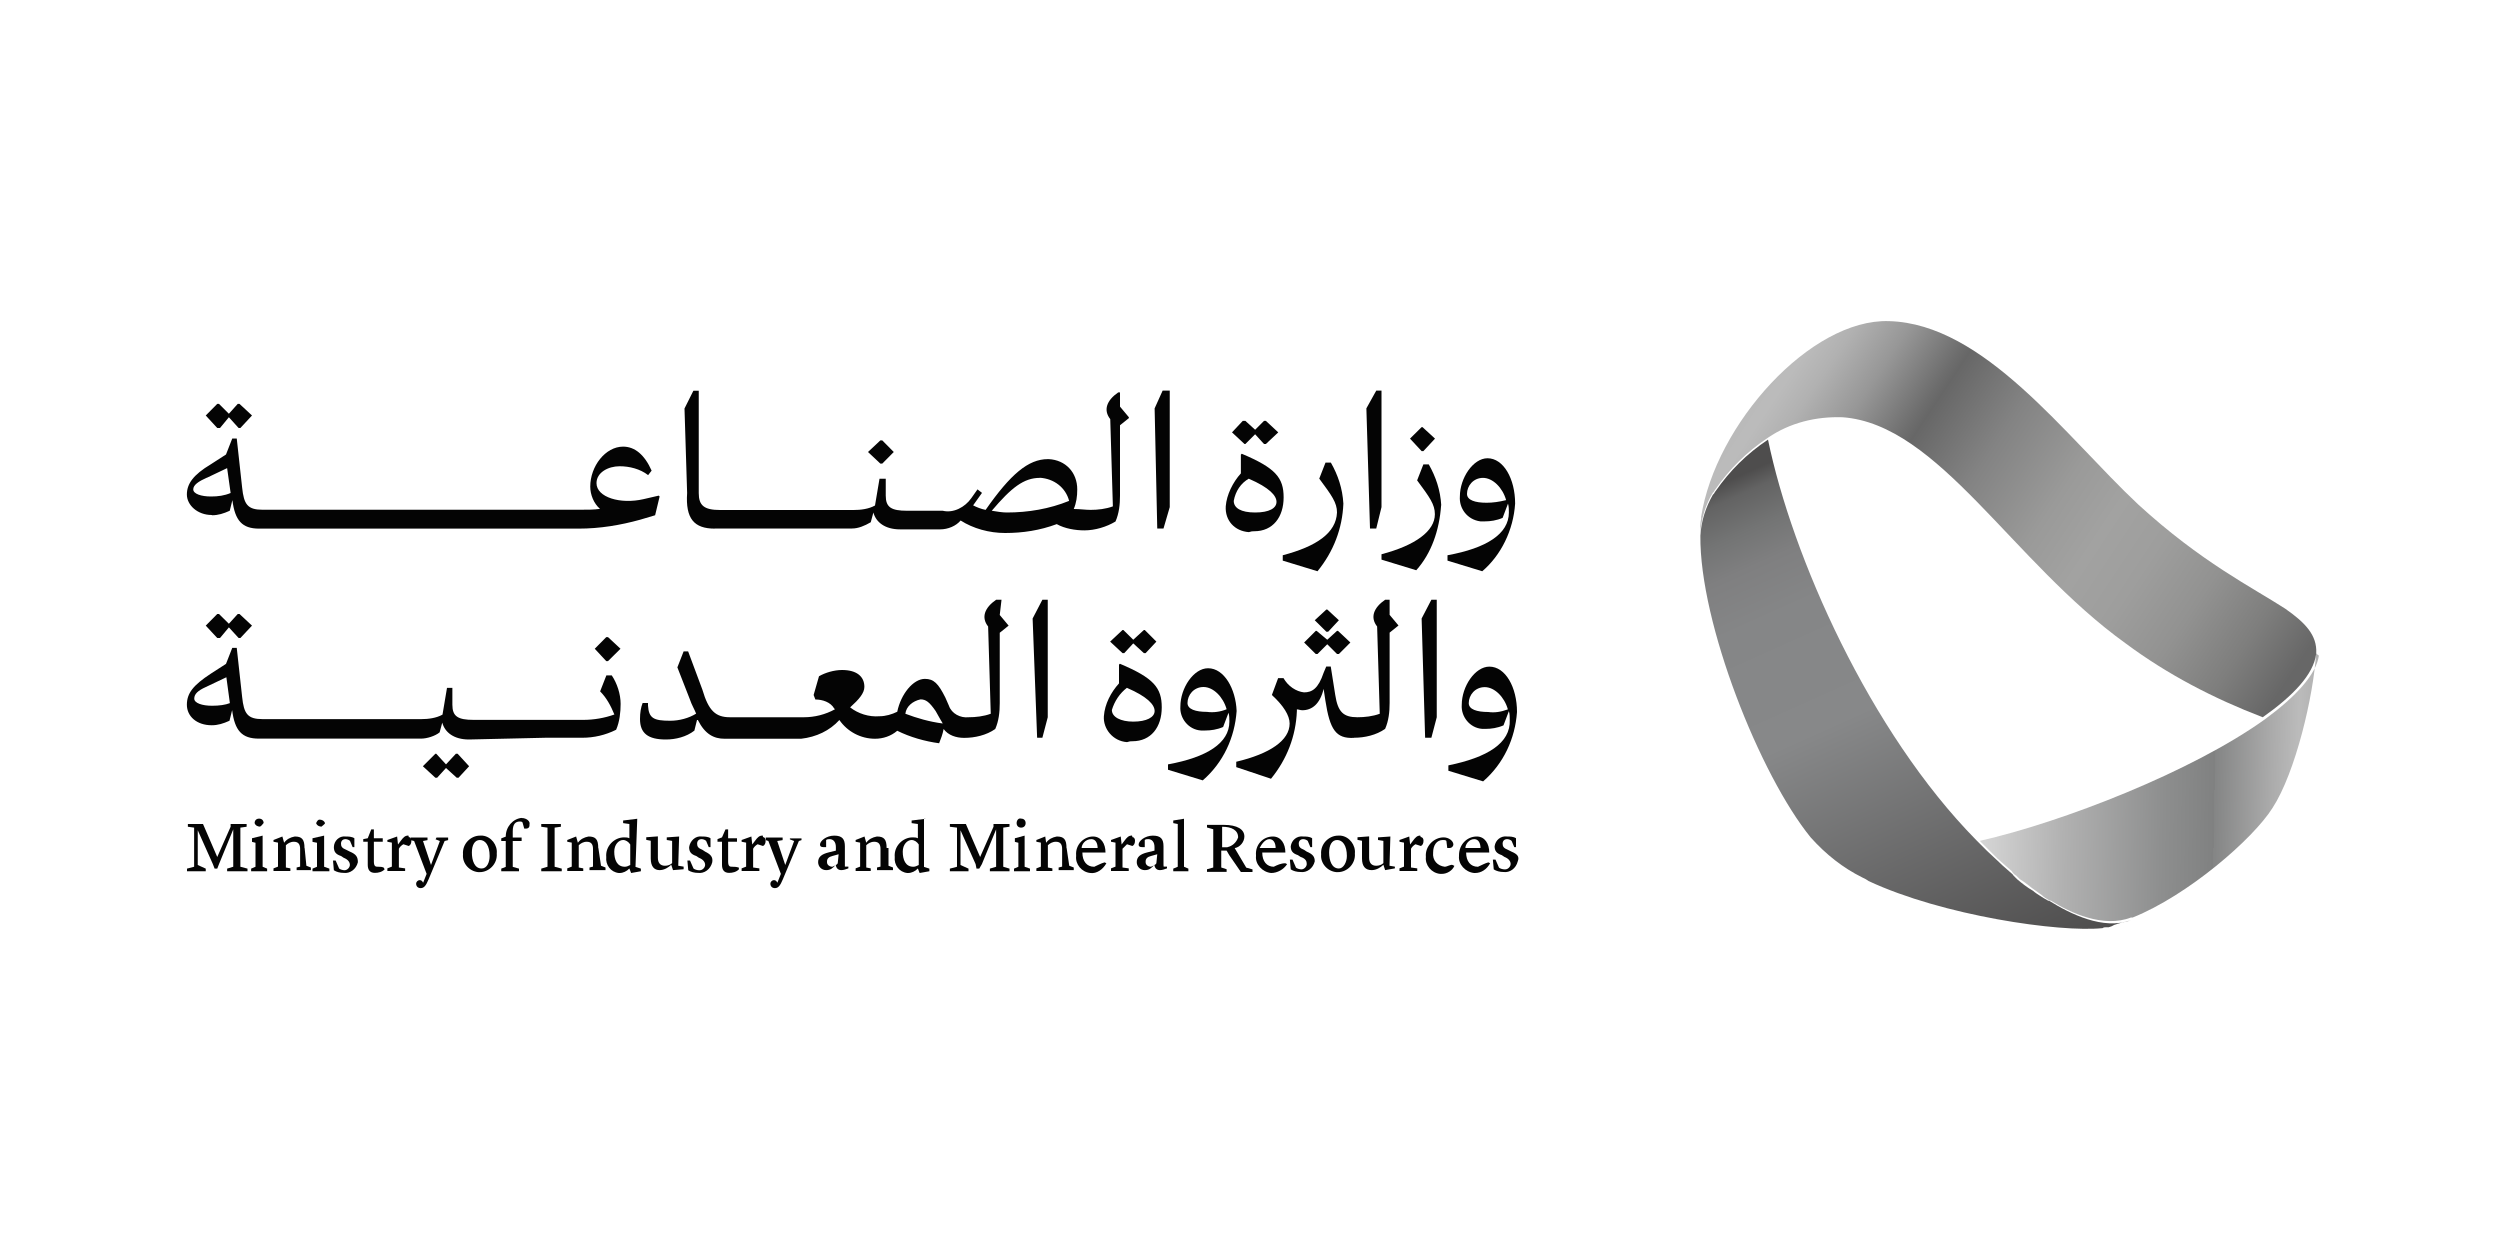<svg xmlns="http://www.w3.org/2000/svg" xmlns:xlink="http://www.w3.org/1999/xlink" id="Layer_1" data-name="Layer 1" viewBox="0 0 200 100"><defs><style>      .cls-1 {        fill: url(#linear-gradient);      }      .cls-2 {        fill: #040404;      }      .cls-3 {        fill: #9e9b9c;      }      .cls-4 {        fill: url(#linear-gradient-3);      }      .cls-5 {        fill: url(#linear-gradient-4);      }      .cls-6 {        fill: url(#linear-gradient-2);      }    </style><linearGradient id="linear-gradient" x1="99.58" y1="875.56" x2="32.89" y2="877.92" gradientTransform="translate(151.56 -816.09) rotate(3)" gradientUnits="userSpaceOnUse"><stop offset=".13" stop-color="#ddd9d7"></stop><stop offset=".16" stop-color="#cecbc9"></stop><stop offset=".24" stop-color="#a7a7a6"></stop><stop offset=".25" stop-color="#a2a2a1"></stop><stop offset=".28" stop-color="#a9a9a9"></stop><stop offset=".32" stop-color="#bbb"></stop><stop offset=".35" stop-color="#acacac"></stop><stop offset=".42" stop-color="#848585"></stop><stop offset=".42" stop-color="#808181"></stop><stop offset=".48" stop-color="#8d8e8e"></stop><stop offset=".6" stop-color="#b1b1b1"></stop><stop offset=".7" stop-color="#d6d6d6"></stop><stop offset=".72" stop-color="#cccdcd"></stop><stop offset=".77" stop-color="#b2b4b4"></stop><stop offset=".83" stop-color="#878b8c"></stop><stop offset=".9" stop-color="#4d5455"></stop><stop offset=".92" stop-color="#707475"></stop><stop offset=".96" stop-color="#9fa1a1"></stop><stop offset=".98" stop-color="#bdbdbd"></stop><stop offset="1" stop-color="#c8c7c7"></stop></linearGradient><linearGradient id="linear-gradient-2" x1="33.22" y1="848.39" x2="97.72" y2="974.17" gradientTransform="translate(151.56 -816.09) rotate(3)" gradientUnits="userSpaceOnUse"><stop offset=".03" stop-color="#4e4d4d"></stop><stop offset=".04" stop-color="#636363"></stop><stop offset=".06" stop-color="#737474"></stop><stop offset=".08" stop-color="#7f7f80"></stop><stop offset=".11" stop-color="#858687"></stop><stop offset=".18" stop-color="#878889"></stop><stop offset=".35" stop-color="#4e4d4d"></stop><stop offset=".39" stop-color="#6b6a6a"></stop><stop offset=".45" stop-color="#888787"></stop><stop offset=".51" stop-color="#9f9e9e"></stop><stop offset=".58" stop-color="#b2b1b1"></stop><stop offset=".66" stop-color="#bebdbd"></stop><stop offset=".77" stop-color="#c6c5c5"></stop><stop offset="1" stop-color="#c8c7c7"></stop></linearGradient><linearGradient id="linear-gradient-3" x1="72.52" y1="880.23" x2="18.74" y2="852.26" gradientTransform="translate(151.56 -816.09) rotate(3)" gradientUnits="userSpaceOnUse"><stop offset="0" stop-color="#ddd9d7"></stop><stop offset=".04" stop-color="#b3b2b1"></stop><stop offset=".12" stop-color="#6a6f6f"></stop><stop offset=".16" stop-color="#4d5455"></stop><stop offset=".73" stop-color="#7d8386"></stop><stop offset=".82" stop-color="#868b8f"></stop><stop offset=".84" stop-color="#8b9093"></stop><stop offset=".86" stop-color="#9a9da0"></stop><stop offset=".88" stop-color="#b3b4b5"></stop><stop offset=".9" stop-color="#c8c7c7"></stop></linearGradient><linearGradient id="linear-gradient-4" x1="76.77" y1="872.31" x2="13.97" y2="835.21" gradientTransform="translate(151.56 -816.09) rotate(3)" gradientUnits="userSpaceOnUse"><stop offset=".03" stop-color="#676767"></stop><stop offset=".09" stop-color="#7e7e7d"></stop><stop offset=".16" stop-color="#929291"></stop><stop offset=".23" stop-color="#9e9e9d"></stop><stop offset=".29" stop-color="#a2a2a1"></stop><stop offset=".35" stop-color="#9a9a99"></stop><stop offset=".44" stop-color="#838383"></stop><stop offset=".52" stop-color="#676767"></stop><stop offset=".53" stop-color="#6d6d6d"></stop><stop offset=".59" stop-color="#979797"></stop><stop offset=".64" stop-color="#b1b1b1"></stop><stop offset=".67" stop-color="#bbb"></stop><stop offset=".71" stop-color="#b9b9b9"></stop><stop offset=".73" stop-color="#b2b3b4"></stop><stop offset=".74" stop-color="#a6a8aa"></stop><stop offset=".75" stop-color="#95999c"></stop><stop offset=".76" stop-color="#868b8f"></stop><stop offset=".79" stop-color="#8b9093"></stop><stop offset=".83" stop-color="#9a9da0"></stop><stop offset=".87" stop-color="#b3b4b5"></stop><stop offset=".9" stop-color="#c8c7c7"></stop><stop offset=".92" stop-color="#c3c2c3"></stop><stop offset=".95" stop-color="#b4b4b6"></stop><stop offset=".98" stop-color="#9b9ea0"></stop><stop offset="1" stop-color="#868b8f"></stop></linearGradient></defs><g id="Layer_2" data-name="Layer 2"><g><path class="cls-3" d="m169.41,73.9c.14-.07.36-.07.5-.14l-.5.14Z"></path><path class="cls-1" d="m185.29,52.25c-.21,3.42-1.64,9.54-3.49,12.39-1.57,2.49-6.76,6.98-11.18,8.76h-.14c-2.21.85-4.84-.36-6.41-1.35h-.07c-.28-.14-.5-.28-.64-.43-.28-.21-.5-.36-.5-.36-.43-.28-.78-.64-1.28-.93l-.28-.28c-.14-.07-.28-.21-.36-.36l-.57-.5-.57-.5-.57-.57-.85-.85c6.62-1.5,17.02-5.55,22.86-9.76,2.42-1.78,4.06-3.56,4.27-5.06-.21-.14-.21-.21-.21-.21Z"></path><path class="cls-6" d="m170.41,73.62c-.14.07-.28.14-.5.14l-.5.14c-.14.07-.28.07-.36.14l-.14.07-.21.07h-.21c-.07,0-.21,0-.28.07-3.42.36-12.82-1-18.73-3.77l-.21-.14-.28-.14c-1.57-.78-2.92-1.85-4.13-3.2-4.06-4.98-8.9-17.16-8.83-24.14h0c.07-1.21.43-2.28,1-3.28l.07-.07c.07-.07.07-.14.14-.21,1.14-1.64,2.49-2.99,4.2-4.13,1.92,9.33,8.12,23.36,16.66,32.04l.85.85c.28.28.78.71,1.21,1.14l.57.5c.14.14.28.21.36.36l.28.28c.43.36.78.64,1.28.93,0,0,.14.14.5.36.21.14.43.28.71.43h.07c1.71,1.07,4.34,2.35,6.48,1.57Z"></path><path class="cls-4" d="m136.09,41.57c-.07.36-.07.71-.07,1,0-.21,0-.57.07-1Z"></path><path class="cls-5" d="m185.29,52.25h0v.07c-.21,1.64-1.85,3.35-4.27,5.06-3.92-1.5-7.62-3.42-10.97-5.91-9.11-6.55-14.95-17.52-22.64-18.09-2.14-.07-4.2.43-5.98,1.64-1.71,1.14-3.06,2.49-4.2,4.13-.07.07-.07.14-.14.21l-.07.07c-.57.93-.93,2.07-1,3.28v-.21c0-.28,0-.64.07-1h0v-.14h0c1.14-7.41,8.76-15.88,15.03-15.67,7.62.21,14.1,9.19,19.94,14.67,5.06,4.63,9.11,6.62,11.75,8.33h0c1.64,1.14,2.56,2.14,2.49,3.56h0Z"></path></g></g><g><polygon class="cls-2" points="17.6 34.24 18.31 33.38 19.09 34.24 19.23 34.24 20.16 33.24 19.16 32.31 19.02 32.31 18.31 33.1 17.52 32.31 17.38 32.31 16.46 33.24 17.38 34.24 17.6 34.24"></polygon><path class="cls-2" d="m16.96,41.22c.5,0,.93-.14,1.42-.36.07-.28.14-.57.21-.85h0c.21,1.64.78,2.28,2.14,2.28h25.56c1.71,0,3.35-.28,4.91-.71l1.21-.36.36-1.5-.07-.07-1.21.28c-1.85.43-3.77-.14-3.77-1.28,0-.85.93-1.35,1.85-1.35.78,0,1.64.21,2.28.71l.28-.36c-.57-1.28-1.35-1.92-2.28-1.92-1.42,0-2.63,1.57-2.63,3.2,0,.64.28,1.35.78,1.78-.5.07-1,.07-1.71.07h-25.28c-1.21,0-1.5-.43-1.64-1.78l-.43-3.92h-.36l-.5,1.28-1.21.78c-1.42.85-1.92,1.57-1.92,2.42,0,.85.85,1.64,1.99,1.64Zm-.43-2.99l1.64-.78.28,1.99c-.5.21-1,.28-1.57.28-.78,0-1.42-.21-1.42-.57s.43-.64,1.07-.93Z"></path><path class="cls-2" d="m57.19,42.28h10.97c.5,0,1-.21,1.5-.5.07-.28.14-.5.21-.78h0c.21.78.93,1.35,2.14,1.35h3.2c.64,0,1.28-.28,1.64-.71,1,.64,2.28,1,3.56,1,1.42,0,2.78-.21,4.13-.71.64.36,1.5.5,2.21.5h0c.85,0,1.78-.28,2.49-.71.28-.64.36-1.35.36-2.07v-5.63l.71-.57v-.07l-.71-.85v-1.14h-.14c-.93.64-1.21,1.42-.64,2.14l.21,6.98c-.57.21-1.21.28-1.78.28-.43,0-.85-.07-1.35-.07.21-.5.28-1,.28-1.57,0-1.35-.93-2.35-2.28-2.42h-.07c-1.57,0-2.99,1.21-4.98,4.06-.36-.07-.71-.21-1-.36l.71-1-.36-.28-.5.71c-.5.71-1.42,1.21-2.28,1h-2.85c-1.28,0-1.71-.28-1.71-1.21v-1.35h-.5l-.36,2.14c-.5.28-1.14.36-1.71.36h-10.68c-1.28,0-1.71-.36-1.71-1.35v-8.19h-.43l-.71,1.42.21,6.76c-.14,2.07.57,2.85,2.21,2.85Zm25.99-4.06c1.14.07,2.07.78,2.35,1.85-1.57.64-3.28.93-4.98.93-.36,0-.78-.07-1.21-.14,1.57-1.85,2.56-2.63,3.85-2.63Z"></path><polygon class="cls-2" points="70.58 37.09 71.5 36.16 70.58 35.23 70.43 35.23 69.44 36.16 70.43 37.09 70.58 37.09"></polygon><polygon class="cls-2" points="93.08 42.28 93.58 40.57 93.58 31.25 93.01 31.25 92.37 32.67 92.58 42.28 93.08 42.28"></polygon><polygon class="cls-2" points="99.63 35.52 100.41 34.74 101.12 35.52 101.27 35.52 102.26 34.59 101.27 33.67 101.12 33.67 100.41 34.38 99.63 33.67 99.42 33.67 98.56 34.59 99.56 35.52 99.63 35.52"></polygon><path class="cls-2" d="m100.34,42.5c1.5,0,2.35-1.14,2.35-2.71s-.64-2.35-3.35-3.49l-.07.07v1.5c-.64.71-1.14,1.71-1.21,2.63-.07,1.14.71,1.99,1.85,2.07.21-.07.28-.07.43-.07Zm-.43-4.2c1.64.71,2.21,1.35,2.21,1.85s-.57.85-1.71.85-1.71-.36-1.71-.93c.14-.78.57-1.42,1.21-1.78Z"></path><path class="cls-2" d="m102.62,44.42v.43l2.78.85c1.28-1.57,1.99-3.42,2.07-5.41-.07-1.21-.43-2.28-1-3.28h-.43l-.5,1.28c1,1.35,1.42,1.92,1.42,2.71-.07,1.64-1.64,2.71-4.34,3.42Z"></path><polygon class="cls-2" points="110.1 42.28 110.52 40.57 110.52 31.25 110.1 31.25 109.31 32.67 109.6 42.28 110.1 42.28"></polygon><path class="cls-2" d="m115.3,40.43c-.07-1.21-.43-2.28-1-3.28h-.43l-.5,1.28c1,1.35,1.42,1.92,1.42,2.71,0,1.35-1.57,2.49-4.27,3.2v.43l2.78.85c1.21-1.35,1.85-3.2,1.99-5.2Z"></path><polygon class="cls-2" points="113.87 36.09 114.8 35.09 113.8 34.17 113.73 34.17 112.8 35.09 113.73 36.09 113.87 36.09"></polygon><path class="cls-2" d="m121.21,40.29c0-1.99-.93-3.63-2.21-3.63-1.14,0-2.21,1.57-2.21,3.06-.07.93.57,1.85,1.64,1.99h.36c.43,0,.93-.07,1.42-.28l.43-1.14c.07.21.07.5.07.71,0,1.71-1.78,2.85-4.91,3.42v.43l2.78.85c1.5-1.28,2.49-3.28,2.63-5.41Zm-2.28-.07c-.93,0-1.57-.21-1.57-.71,0-.64.5-1.28,1.28-1.28s1.57.78,1.85,1.78c-.57.14-1.07.21-1.57.21Z"></path><polygon class="cls-2" points="19.02 49.12 18.31 49.9 17.52 49.12 17.38 49.12 16.46 50.05 17.38 51.04 17.6 51.04 18.31 50.19 19.09 51.04 19.23 51.04 20.16 50.05 19.16 49.12 19.02 49.12"></polygon><polygon class="cls-2" points="36.61 60.3 36.47 60.3 35.68 61.15 34.9 60.3 34.83 60.3 33.83 61.3 34.83 62.22 34.97 62.22 35.68 61.44 36.54 62.22 36.68 62.22 37.53 61.3 36.61 60.3"></polygon><path class="cls-2" d="m43.66,59.02h2.92c.93,0,1.85-.21,2.71-.64.28-.64.36-1.42.36-2.07,0-.78-.28-1.64-.71-2.28h-.43l-.5,1.28c.5.5.85,1.14,1.14,1.85-.78.28-1.64.43-2.49.43h-8.76c-1.28,0-1.71-.28-1.71-1.21v-1.35h-.43l-.36,2.14c-.5.28-1.14.36-1.71.36h-12.68c-1.21,0-1.5-.43-1.64-1.78l-.43-3.92h-.36l-.5,1.28-1.21.78c-1.42.93-1.92,1.57-1.92,2.49s.78,1.64,1.99,1.64c.5,0,.93-.14,1.42-.36.07-.28.14-.57.21-.85h0c.21,1.64.78,2.28,2.14,2.28h12.96c.5,0,1.14-.21,1.5-.5.07-.28.14-.5.21-.78h0c.21.78.93,1.35,2.14,1.35l6.12-.14h0Zm-26.7-2.56c-.78,0-1.42-.21-1.42-.57s.28-.64.93-.93l1.64-.78.28,2.07c-.36.14-.85.21-1.42.21Z"></path><polygon class="cls-2" points="47.58 51.9 48.5 52.89 48.64 52.89 49.64 51.9 48.64 50.97 48.5 50.97 47.58 51.9"></polygon><path class="cls-2" d="m80.12,47.98h-.43c-.93.64-1.21,1.42-.64,2.14l.21,6.98c-.57.21-1.21.28-1.78.28-.64.07-1.35-.28-1.57-.93l-.28-.64c-.57-1.14-.93-1.5-1.64-1.5-.93,0-1.92,1.21-2.21,2.63-.43.21-.93.36-1.42.36-.85.07-1.71-.21-2.35-.71.71-.64,1.14-1.14,1.14-1.64,0-.85-.64-1.35-1.78-1.35-.64,0-1.35.21-1.85.5l-.43,1.5.14.36c.57,0,1.21.21,1.5.71l.07.07c-.78.43-1.64.64-2.49.64h-5.91c-1.14,0-1.71-.5-2.21-2.21l-1.14-3.06h-.36l-.5,1.28,1,2.56c.14.43.36.78.5,1.14-.57.36-1.35.57-2.07.57-1.35,0-1.71-.21-1.78-1.21v-.21h-.43c-.14.36-.21.78-.21,1.28,0,1.14.64,1.64,2.07,1.64.78,0,1.64-.21,2.28-.71.07-.28.14-.57.21-.85h.07c.57,1.14,1.28,1.5,2.14,1.5h6.12c1.21-.14,2.28-.64,3.06-1.5.64.93,1.71,1.5,2.85,1.5h0c.64,0,1.28-.21,1.78-.64,1,.5,2.21.85,3.35,1,.14-.36.28-.71.36-1.14.36.5,1,.71,1.64.71h0c.85,0,1.78-.21,2.49-.71.28-.64.36-1.35.36-2.07v-5.63l.71-.57h0l-.71-.85.14-1.21Zm-7.69,9.11c.07-.57.57-1,1.21-1.14.43,0,.71.21,1.21.93l.36.64c.07.14.14.21.21.36-1.07-.14-2.07-.43-2.99-.78Z"></path><polygon class="cls-2" points="83.39 59.02 83.82 57.38 83.82 47.98 83.39 47.98 82.61 49.48 82.97 59.02 83.39 59.02"></polygon><path class="cls-2" d="m90.59,59.3c1.5,0,2.35-1.14,2.35-2.71s-.64-2.35-3.35-3.49l-.07.07v1.5c-.64.71-1.14,1.64-1.21,2.63s.71,1.99,1.85,2.07c.21-.07.28-.07.43-.07Zm-.43-4.27c1.64.71,2.21,1.35,2.21,1.85s-.64.85-1.71.85c-1,0-1.71-.36-1.71-.93.21-.71.64-1.35,1.21-1.78Z"></path><polygon class="cls-2" points="89.8 50.4 88.81 51.33 89.8 52.25 89.94 52.25 90.66 51.47 91.51 52.25 91.65 52.25 92.51 51.33 91.58 50.4 91.51 50.4 90.66 51.18 89.87 50.4 89.8 50.4"></polygon><path class="cls-2" d="m96.64,53.46c-1.14,0-2.21,1.57-2.21,3.06-.07.93.64,1.85,1.64,1.92h.36c.43,0,.93-.07,1.42-.28l.43-1.14c.07.21.07.5.07.71,0,1.71-1.78,2.85-4.91,3.42v.43l2.78.85c1.64-1.42,2.56-3.42,2.71-5.55-.07-1.78-1-3.42-2.28-3.42Zm-.07,3.49c-.93,0-1.57-.21-1.57-.71,0-.64.5-1.28,1.28-1.28s1.57.78,1.85,1.78c-.5.21-1.07.28-1.57.21Z"></path><polygon class="cls-2" points="106.25 50.54 107.11 49.62 106.18 48.76 106.11 48.76 105.18 49.62 106.11 50.54 106.25 50.54"></polygon><polygon class="cls-2" points="106.96 50.47 106.18 51.18 105.33 50.47 105.26 50.47 104.33 51.4 105.26 52.32 105.4 52.32 106.18 51.54 106.96 52.32 107.11 52.32 108.03 51.4 107.04 50.47 106.96 50.47"></polygon><path class="cls-2" d="m108.32,59.02h0c.85,0,1.78-.21,2.49-.71.28-.64.36-1.35.36-2.07v-5.63l.71-.57h0l-.71-.85v-1.21h-.36c-.93.64-1.21,1.42-.64,2.14l.21,6.98c-.57.21-1.21.28-1.78.28-1.14,0-1.57-.43-1.78-1.78l-.36-2.28h-.36l-.21.5c-.43,1.28-.93,1.57-1.57,1.57-.64-.07-1.28-.5-1.64-1.14h-.43l-.5,1.35c.93.85,1.42,1.64,1.42,2.28,0,1.35-1.57,2.42-4.27,3.06v.43l2.78.93c1.28-1.57,1.99-3.42,2.07-5.41v-.14c.14,0,.28.07.43.07.78,0,1.42-.5,1.71-1.71l.14.93c.36,2.35.85,3.06,2.28,2.99h0Z"></path><polygon class="cls-2" points="114.94 57.38 114.94 47.98 114.51 47.98 113.73 49.48 114.01 59.02 114.51 59.02 114.94 57.38"></polygon><path class="cls-2" d="m115.87,61.23v.43l2.78.85c1.64-1.42,2.56-3.42,2.71-5.55,0-1.99-.93-3.63-2.21-3.63-1.14,0-2.21,1.57-2.21,3.06-.07.93.64,1.85,1.64,1.92h.28c.43,0,.93-.07,1.42-.28l.43-1.14c.07.21.07.5.07.71.07,1.85-1.78,2.99-4.91,3.63Zm3.2-4.27c-.93,0-1.57-.21-1.57-.71,0-.64.5-1.28,1.28-1.28s1.57.78,1.85,1.78c-.57.21-1.07.28-1.57.21Z"></path><polygon class="cls-2" points="19.23 66.21 19.73 66.14 19.73 65.92 18.45 65.92 18.45 66.14 17.38 68.56 16.24 65.92 15.03 65.92 15.03 66.14 15.53 66.21 15.53 69.34 14.96 69.49 14.96 69.7 16.46 69.7 16.46 69.49 15.82 69.2 15.82 66.42 17.03 69.13 17.17 69.49 17.38 69.49 17.52 69.13 18.66 66.35 18.66 69.34 18.17 69.49 18.17 69.7 19.8 69.7 19.8 69.49 19.23 69.34 19.23 66.21"></polygon><polygon class="cls-2" points="21.01 66.85 20.16 67.06 20.16 67.35 20.44 67.42 20.44 69.34 20.09 69.49 20.09 69.7 21.37 69.7 21.37 69.49 21.01 69.34 21.01 66.85"></polygon><path class="cls-2" d="m21.09,65.85c0-.21-.14-.36-.36-.36s-.36.14-.36.36c.07.21.28.28.43.28.14-.07.21-.21.28-.28h0Z"></path><path class="cls-2" d="m24.36,67.85c0-.71-.21-.93-.78-.93-.36.07-.64.21-.85.5h0l-.14-.5h0l-.71.28v.14l.36.07v1.92l-.36.14v.21h1.35v-.21l-.36-.07v-1.78c.14-.14.36-.28.64-.28.36,0,.5.21.5.57v1.42l-.28.07v.21h1.14v-.21l-.36-.14-.14-1.42Z"></path><polygon class="cls-2" points="25.93 66.85 25 67.06 25 67.35 25.36 67.42 25.36 69.34 25 69.49 25 69.7 26.35 69.7 26.35 69.49 25.93 69.34 25.93 66.85"></polygon><path class="cls-2" d="m26,65.85c-.07-.21-.28-.28-.43-.28s-.21.14-.28.28c.07.21.28.28.43.28.07-.07.28-.21.28-.28Z"></path><path class="cls-2" d="m27.99,68.13l-.28-.14c-.36-.14-.43-.28-.43-.5s.14-.36.36-.36h0c.14,0,.28.07.36.14l.21.5h.14v-.71c-.21-.14-.5-.14-.71-.14-.5-.07-.93.36-.93.85h0c0,.36.14.57.57.71l.21.14c.36.14.5.36.5.57s-.21.43-.43.43h0c-.14,0-.36-.07-.43-.14l-.28-.64h-.21l.07.78c.21.14.5.21.78.21.5.07,1-.28,1.14-.85,0-.43-.14-.64-.64-.85Z"></path><path class="cls-2" d="m30.27,69.34c-.21,0-.36,0-.36-.43v-1.57h.71v-.28h-.71v-.71h-.21l-.28.71-.36.07v.21h.36v1.85c0,.36.14.64.57.64.28,0,.57-.07.78-.28l-.07-.14c-.14-.07-.28-.07-.43-.07Z"></path><path class="cls-2" d="m32.62,66.85c-.21,0-.36.14-.57.43l-.21.28h0l-.07-.64h0l-.78.28v.14l.36.07v1.92l-.36.14v.21h1.42v-.21l-.5-.07v-1.5c.07-.14.21-.28.36-.36l.43.14c.14-.07.21-.21.21-.43,0-.14-.07-.28-.21-.28,0-.14-.07-.14-.07-.14Z"></path><path class="cls-2" d="m34.83,67.14l.36.14-.71,1.92h0l-.64-1.92.36-.07v-.21h-1.35v.21l.28.07,1,2.63-.28.71h0c-.07-.14-.14-.21-.28-.21s-.28.14-.28.28h0c0,.21.14.36.36.36h0c.28,0,.43-.21.64-.71l1.28-3.06.28-.07v-.21h-.93l-.07.14h0Z"></path><path class="cls-2" d="m38.39,66.85c-.71,0-1.42.64-1.35,1.5h0c-.07.71.5,1.35,1.21,1.42h.14c.71,0,1.42-.64,1.35-1.5h0c.07-.64-.43-1.35-1.14-1.42h-.21Zm.14,2.63c-.57,0-.78-.64-.78-1.28,0-.57.21-1,.64-1s.78.43.78,1.28c0,.5-.21,1-.64,1Z"></path><path class="cls-2" d="m41.74,65.43c-.71.07-1.28.71-1.28,1.5h0l-.36.14v.21h.36v2.07l-.36.14v.21h1.42v-.21l-.5-.14v-2.07h.71v-.28h-.71v-.5c0-.57.21-.78.57-.78.07,0,.14,0,.21.07l.14.5h.14c.14,0,.28-.07.28-.28v-.07c.07-.21-.21-.5-.64-.5Z"></path><polygon class="cls-2" points="44.37 66.21 44.87 66.14 44.87 65.92 43.3 65.92 43.3 66.14 43.8 66.21 43.8 69.34 43.3 69.49 43.3 69.7 44.94 69.7 44.94 69.49 44.37 69.34 44.37 66.21"></polygon><path class="cls-2" d="m47.86,67.85c0-.71-.21-.93-.78-.93-.36.07-.64.21-.85.5h0l-.14-.5h0l-.71.28v.14l.36.07v1.92l-.36.14v.21h1.28v-.21l-.36-.07v-1.78c.14-.14.36-.28.64-.28.36,0,.5.21.5.57v1.42l-.28.07v.21h1.28v-.21l-.36-.14-.21-1.42Z"></path><path class="cls-2" d="m50.99,65.5l-1.14.14v.21l.5.07v1.14c-.14-.07-.28-.07-.43-.07-.78,0-1.5.71-1.42,1.57h0c-.07.64.36,1.21,1,1.28h.07c.28,0,.57-.14.78-.36l.14.36.78-.14v-.21l-.43-.14.14-3.85Zm-.57,3.7c-.14.07-.28.14-.43.14-.64,0-.85-.57-.85-1.21,0-.57.36-.93.71-.93.21,0,.43.14.57.36,0,0,0,1.64,0,1.64Z"></path><path class="cls-2" d="m54.34,66.92l-1,.07v.21l.43.07v1.78c-.14.14-.36.21-.57.21-.36,0-.57-.21-.57-.64v-1.71l-.93.07v.21l.36.07v1.42c0,.64.28.93.71.93.36,0,.71-.21.93-.43l.14.43.85-.07v-.21l-.43-.07.07-2.35Z"></path><path class="cls-2" d="m56.41,68.13l-.21-.14c-.36-.14-.43-.28-.43-.5s.14-.36.36-.36h0c.14,0,.28.07.36.14l.21.5h.14v-.71c-.21-.14-.5-.14-.71-.14-.5-.07-.93.36-1,.85h0c0,.36.14.57.57.71l.21.14c.36.14.5.36.5.57s-.21.43-.43.43h-.07c-.14,0-.36-.07-.43-.14l-.28-.64h-.21l.07.78c.21.14.5.21.78.21.5.07,1-.28,1.14-.85.07-.43-.14-.64-.57-.85Z"></path><path class="cls-2" d="m58.61,69.34c-.21,0-.36,0-.36-.43v-1.57h.71v-.28h-.71v-.71h-.21l-.28.64-.36.14v.21h.36v1.85c0,.36.14.64.57.64.28,0,.57-.07.78-.28v-.14c-.21-.07-.36-.07-.5-.07Z"></path><path class="cls-2" d="m60.96,66.85c-.21,0-.36.14-.57.43l-.21.28h0l-.07-.64h0l-.78.28v.14l.36.07v1.92l-.36.14v.21h1.42v-.21l-.5-.07v-1.5c.07-.14.21-.28.36-.36l.43.14c.14-.07.21-.21.21-.43,0-.14-.07-.28-.21-.28,0-.14-.07-.14-.07-.14Z"></path><path class="cls-2" d="m63.17,67.14l.36.14-.71,1.92h0l-.64-1.92.43-.07v-.21h-1.35v.21l.21.07,1,2.63-.28.71h0c-.07-.14-.14-.21-.28-.21s-.28.14-.28.28h0c0,.21.14.36.36.36h0c.28,0,.43-.21.64-.71l1.28-3.06.21-.07v-.14h-.93v.07Z"></path><path class="cls-2" d="m67.59,69.2v-1.5c0-.57-.21-.85-.85-.85s-1.14.43-1.14.71c0,.14.07.21.28.21h.21v-.57c.07-.07.21-.07.28-.07.28,0,.5.21.5.64v.28l-.57.14c-.57.14-.85.36-.85.78,0,.36.28.64.64.64h0c.36,0,.5-.14.78-.43h0c0,.21.14.43.43.43.21,0,.36-.07.57-.14v-.14h-.28q0,.07,0-.14Zm-.57-.14c-.07.14-.28.21-.43.28-.21,0-.43-.14-.43-.36v-.07c0-.21.14-.36.43-.43l.5-.14-.07.71h0Z"></path><path class="cls-2" d="m70.93,67.85c0-.71-.21-.93-.78-.93-.36.07-.64.21-.85.5h0l-.14-.5h0l-.71.28v.14l.36.07v1.92l-.36.14v.21h1.21v-.21l-.36-.07v-1.78c.14-.14.36-.28.64-.28.36,0,.5.21.5.57v1.42l-.28.07v.21h1.28v-.21l-.36-.14v-1.42h-.14Z"></path><path class="cls-2" d="m74.07,65.5l-1.14.14v.21l.5.07v1.14c-.14-.07-.28-.07-.43-.07-.78,0-1.5.71-1.42,1.57h0c-.07.64.36,1.21,1,1.28h.07c.28,0,.57-.14.78-.36l.14.36.78-.14v-.21l-.43-.14v-3.85h.14Zm-.57,3.7c-.14.07-.28.14-.43.14-.64,0-.85-.57-.85-1.21,0-.57.36-.93.71-.93.21,0,.43.14.57.36v1.64Z"></path><polygon class="cls-2" points="80.26 66.21 80.76 66.14 80.76 65.92 79.48 65.92 79.48 66.14 78.41 68.56 77.27 65.92 75.99 65.92 75.99 66.14 76.56 66.21 76.56 69.34 75.99 69.49 75.99 69.7 77.48 69.7 77.48 69.49 76.84 69.2 76.84 66.42 78.05 69.13 78.12 69.49 78.34 69.49 78.55 69.13 79.69 66.35 79.69 69.34 79.19 69.49 79.19 69.7 80.76 69.7 80.76 69.49 80.26 69.34 80.26 66.21"></polygon><path class="cls-2" d="m81.33,65.85c0,.21.14.36.36.36h0c.21,0,.36-.14.36-.36s-.14-.36-.36-.36c-.21-.07-.36.14-.36.36Z"></path><polygon class="cls-2" points="81.97 66.85 81.19 67.06 81.19 67.35 81.47 67.42 81.47 69.34 81.12 69.49 81.12 69.7 82.4 69.7 82.4 69.49 81.97 69.34 81.97 66.85"></polygon><path class="cls-2" d="m85.32,67.85c0-.71-.21-.93-.78-.93-.36.07-.64.21-.85.5h0l-.07-.5h0l-.71.28v.14l.36.07v1.92l-.36.14v.21h1.28v-.21l-.36-.07v-1.78c.14-.14.36-.28.64-.28.36,0,.5.21.5.57v1.42l-.28.07v.21h1.21v-.21l-.36-.14-.21-1.42Z"></path><path class="cls-2" d="m87.52,69.34c-.57,0-.93-.43-.93-1.14h1.85c0-.71-.36-1.28-1-1.28-.71,0-1.42.64-1.35,1.5v.07c-.07.64.43,1.28,1.14,1.35.5.07,1-.28,1.28-.78l-.14-.07c-.28.07-.5.21-.85.36Zm-.21-2.21c.36,0,.5.36.5.71h-1.28c0-.28.28-.71.78-.71Z"></path><path class="cls-2" d="m90.51,66.85c-.21,0-.36.14-.57.43l-.21.28h0l-.07-.64h0l-.78.28v.14l.36.07v1.92l-.36.14v.21h1.42v-.21l-.5-.07v-1.5l.36-.36.43.14c.14-.07.21-.21.21-.43,0-.14-.07-.28-.21-.28,0-.14-.07-.14-.07-.14Z"></path><path class="cls-2" d="m93.08,69.2v-1.5c0-.57-.21-.85-.85-.85s-1.14.43-1.14.71c0,.14.07.21.28.21h.21v-.57c.07-.07.21-.07.28-.07.28,0,.5.21.5.64v.28l-.57.14c-.57.14-.85.36-.85.78,0,.36.28.64.64.64h0c.36,0,.5-.14.78-.43h0c0,.21.14.43.43.43.21,0,.36-.07.57-.14v-.14h-.28c.07.07,0,.07,0-.14Zm-.57-.14c-.07.14-.28.21-.43.28-.21,0-.43-.14-.43-.36v-.07c0-.21.14-.36.43-.43l.5-.14-.07.71h0Z"></path><polygon class="cls-2" points="94.72 65.5 93.86 65.64 93.86 65.85 94.22 65.92 94.22 69.34 93.86 69.49 93.86 69.7 95.07 69.7 95.07 69.49 94.72 69.34 94.72 65.5"></polygon><path class="cls-2" d="m98.77,67.85h0c.43-.07.78-.5.78-.93,0-.57-.57-.93-1.64-.93h-1.35v.21l.5.14v3.06l-.5.14v.21h1.57v-.21l-.43-.14v-1.35h.43l.21.36.93,1.35h.93v-.21l-.5-.14-.93-1.57Zm-.57-.07h-.43v-1.64c.78,0,1.28.28,1.28.85-.14.43-.5.71-.85.78h0Z"></path><path class="cls-2" d="m101.91,69.34c-.57,0-.93-.43-.93-1.14h1.85c0-.71-.36-1.28-1-1.28-.78,0-1.42.64-1.35,1.5v.07c-.07.64.5,1.28,1.21,1.35.5,0,1-.28,1.28-.71l-.14-.07c-.36,0-.64.14-.93.28Zm-.36-2.21c.36,0,.5.36.5.71h-1.28c.14-.28.43-.71.78-.71Z"></path><path class="cls-2" d="m104.54,68.13l-.21-.14c-.36-.14-.43-.28-.43-.5s.14-.36.36-.36h0c.14,0,.28.07.36.14l.21.5h.14v-.71c-.21-.14-.5-.14-.71-.14-.5-.07-.93.28-1,.78,0,.36.14.57.57.71l.21.14c.43.14.5.36.5.57s-.21.43-.43.43h0c-.14,0-.36-.07-.43-.14l-.28-.64h-.21l.07.78c.21.14.5.21.78.21.5.07,1-.28,1.14-.85,0-.36-.14-.57-.64-.78Z"></path><path class="cls-2" d="m107.04,66.85c-.71,0-1.42.64-1.35,1.5h0c-.07.71.5,1.35,1.21,1.42h.14c.71,0,1.42-.64,1.35-1.5h0c.07-.64-.43-1.35-1.14-1.42h-.21Zm.07,2.63c-.57,0-.78-.64-.78-1.28,0-.57.21-1,.64-1s.78.43.78,1.28c0,.5-.28,1-.64,1h0Z"></path><path class="cls-2" d="m111.24,66.92l-1,.07v.21l.43.07v1.78c-.14.14-.36.21-.57.21-.36,0-.57-.21-.57-.64v-1.71l-.93.07v.21l.36.07v1.42c0,.64.28.93.78.93.36,0,.71-.21.93-.43l.14.43.78-.14v-.14l-.43-.07.07-2.35Z"></path><path class="cls-2" d="m113.59,66.85c-.21,0-.36.14-.57.43l-.21.28h0l-.07-.64h0l-.78.28v.14l.36.07v1.92l-.36.14v.21h1.42v-.21l-.5-.07v-1.5c.07-.14.21-.28.36-.36l.43.14c.14-.07.21-.21.21-.43,0-.14-.07-.28-.21-.28l-.07-.14Z"></path><path class="cls-2" d="m115.58,69.34c-.57-.07-1-.5-.93-1.14h0c0-.57.28-1,.78-1,.14,0,.21,0,.28.07l.07.57h.21c.14,0,.28-.14.28-.28h0c0-.28-.36-.57-.78-.57-.78,0-1.5.71-1.42,1.57h0c-.07.64.43,1.28,1.14,1.35h.14c.43,0,.85-.28,1-.64l-.14-.07c-.14-.07-.43.14-.64.14Z"></path><path class="cls-2" d="m118.22,69.34c-.57,0-.93-.43-.93-1.14h1.85c0-.71-.36-1.28-1-1.28-.78,0-1.42.64-1.42,1.5v.07c-.07.64.5,1.28,1.21,1.35h.07c.5,0,.93-.28,1.21-.78l-.14-.07c-.28.07-.5.21-.85.36Zm-.28-2.21c.36,0,.5.36.5.71h-1.21c0-.28.28-.71.71-.71Z"></path><path class="cls-2" d="m120.92,68.13l-.28-.14c-.36-.14-.43-.28-.43-.5s.14-.36.36-.36h0c.14,0,.28.07.36.14l.21.5h.14v-.71c-.21-.14-.5-.14-.71-.14-.5-.07-.93.28-1,.78h0c0,.36.14.57.57.71l.21.14c.36.14.5.36.5.57s-.21.43-.43.43h-.07c-.14,0-.36-.07-.43-.14l-.28-.64h-.21l.07.78c.21.14.5.21.78.21.5.07,1-.28,1.14-.85.14-.36,0-.57-.5-.78Z"></path></g></svg>
